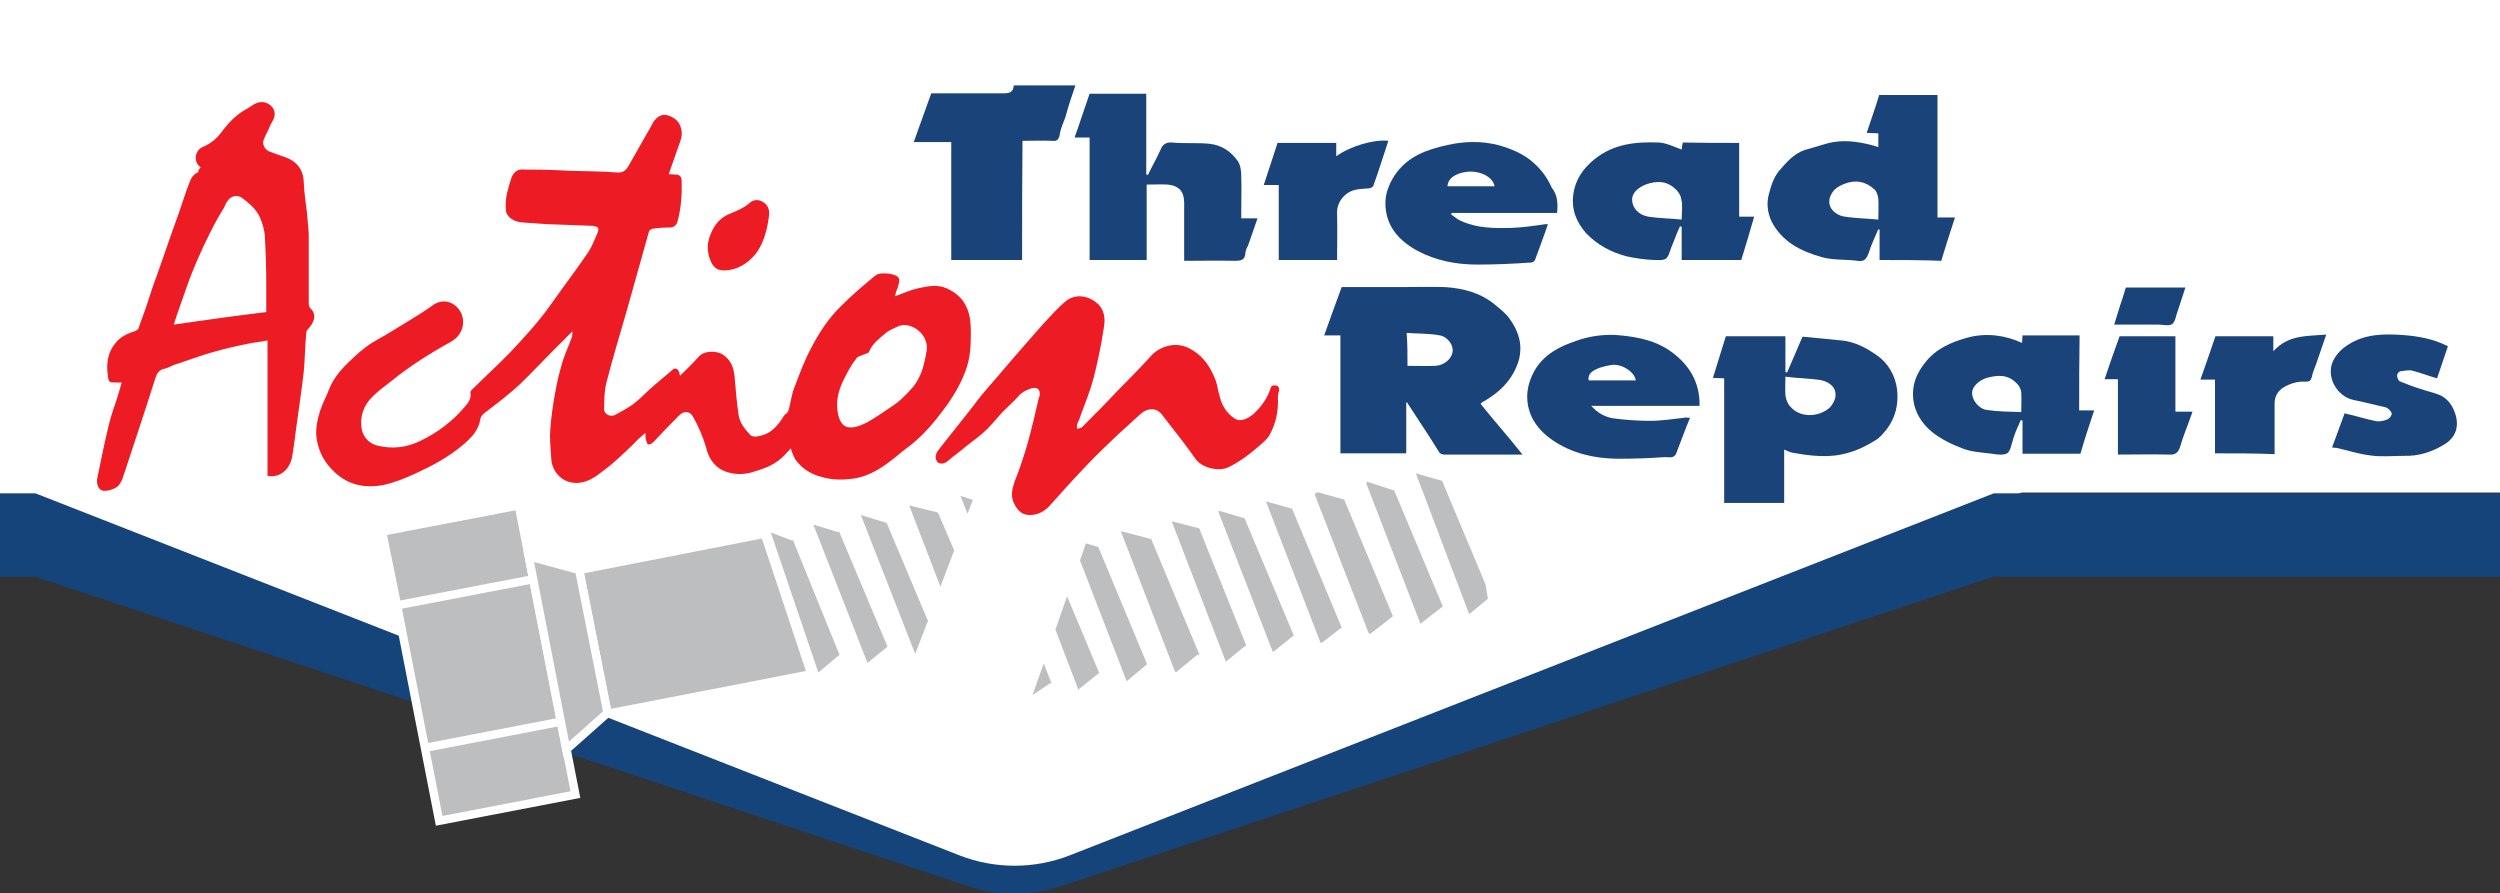 <?xml version="1.0" encoding="utf-8"?>
<!-- Generator: Adobe Illustrator 21.1.0, SVG Export Plug-In . SVG Version: 6.00 Build 0)  -->
<svg version="1.1" id="Layer_1" xmlns="http://www.w3.org/2000/svg" xmlns:xlink="http://www.w3.org/1999/xlink" x="0px" y="0px"
	 viewBox="0 0 600 214.4" style="enable-background:new 0 0 600 214.4;" xml:space="preserve">
<rect x="0" y="0" width="600" height="214.4" fill="#333333" stroke="none"/>
<style type="text/css">
	.st0{fill:#FFFFFF;}
	.st1{fill:#15447A;}
	.st2{fill:#1A437A;}
	.st3{fill:#ED1C24;}
	.st4{fill:#BCBEC0;stroke:#FFFFFF;stroke-width:2;stroke-miterlimit:10;}
	.st5{fill:none;stroke:#FFFFFF;stroke-width:2;stroke-miterlimit:10;}
	.st6{fill:#BCBEC0;}
</style>
<g>
	<path class="st0" d="M-10,0h620v118.2H485.2l-223.5,88.5c-12.4,4.9-25.7,4.8-38,0L-10,119V0z"/>
	<path class="st1" d="M478.5,118.4l-221.8,86.9c-8.5,3.3-17.9,3.3-26.4,0L8.5,118.4H-10v20H8.5l223.6,74.2c7.4,2.5,15.4,2.5,22.8,0
		l223.6-74.2H610v-20H478.5z"/>
	<g>
		<g>
			<path class="st2" d="M337.5,96.6c0,4.1,0,8.1,0,12.2c-5.3,0-10.5,0-15.8,0c0-9.4,0-18.8,0-28.3c-1.3,0-2.4,0-3.9,0
				c1.4-4,2.8-7.7,4.2-11.6c4.8,0,9.5,0,14.3,0c3.5,0,7.1-0.1,10.5,0c4.5,0.3,8.7,1.4,12.2,4.4c1.2,1,2.4,1.9,3.3,3.2
				c2.2,3,3.2,6.3,2.2,10c-1.4,4.6-4.5,7.6-8.5,9.9c-0.3,0.1-0.4,0.3-0.6,0.4V97c3.2,4,6.6,7.8,10,12.1c-3.6,0-6.9,0-10.3,0
				c-2.8,0-5.7,0-8.4,0c-0.8,0-1.2-0.3-1.5-0.9c-2.4-3.9-5-7.7-7.5-11.6C337.8,96.5,337.6,96.6,337.5,96.6z M337.8,87.8
				c2.3,0,4.5,0.1,6.7,0c2.1-0.1,3.9-1.7,4.1-3.3c0.3-1.5-1-3.6-3-4c-2.6-0.5-5.3-0.4-8-0.6C337.8,82.6,337.8,85.1,337.8,87.8z"/>
			<path class="st2" d="M428.2,107.9c0,4.5,0,8.6,0,12.8c-4.9,0-9.5,0-14.4,0c0-10,0-19.9,0-29.9c-0.9,0-1.8-0.1-2.7-0.1
				c1-3.3,2.1-6.7,3.1-10c4.6,0,9.4,0,14.3,0c0,3,0,5.8,0,8.6c0.1,0,0.3,0.1,0.4,0.1c1.2-2.8,2.4-5.5,3.7-8.6c3,0.3,6.2,0.6,9.3,0.9
				c3.3,0.3,6,1.8,8.6,3.6c2.7,1.9,4.4,4.9,4.8,8.2c0.4,3.5-0.4,6.7-2.4,9.4c-0.8,1-1.7,2.1-2.7,2.7c-3,1.9-6,3.2-9.6,3.7
				c-3.5,0.4-6.8,0-10.1-0.6C429.6,108.6,429,108.2,428.2,107.9z M428.5,90.4c0,1.8-0.1,3.1,0,4.4c0.1,1,0.5,2.1,1.2,2.8
				c2.2,2.6,6.4,2.6,9.1,0.5c0.8-0.6,1.5-1.8,1.7-2.8c0.3-2.3-1.3-3.6-3.6-4.1C434.3,90.8,431.4,90.8,428.5,90.4z"/>
			<path class="st2" d="M451.1,62.4c0-2.4,0-4.9,0-7.3c-0.1,0-0.3,0-0.3-0.1c-0.8,1.9-1.7,3.7-2.3,5.7c-0.5,1.3-1,2.2-2.7,1.9
				c-2.8-0.4-5.9-0.1-8.6-0.9c-5-1.4-9.6-3.7-12.1-8.7c-0.9-2.1-1.2-4.2-0.5-6.7c0.6-2.3,1.4-4.4,3-6c1.8-2.1,3.7-4,6.6-4.6
				c1.4-0.4,3-0.9,4.4-1.3c3.5-0.9,6.8-0.5,10.1,0.3c0.6,0.1,1.3,0.4,2.1,0.6c0-1.2,0-2.2,0-3.3c-0.9,0-1.8-0.1-2.8-0.1
				c1-3.1,2.1-6,3-9.1c4.6,0,9.3,0,14,0c0,9.8,0,19.5,0,29.4c1.4,0,2.6,0,4.2,0c-1.2,3.6-2.3,7.1-3.3,10.4
				C460.9,62.4,456,62.4,451.1,62.4z M450.8,52.7c0-2.1,0.1-3.6,0-5c-0.1-0.8-0.4-1.8-1-2.3c-2.1-1.9-4.5-2.3-7.1-1.3
				c-1,0.4-2.2,1-2.8,1.9c-1.9,2.6-0.5,5.1,2.3,5.9C444.9,52.4,447.8,52.4,450.8,52.7z"/>
			<path class="st2" d="M275.2,44.3c0,6.2,0,12.1,0,18.1c-4.6,0-9.1,0-13.7,0c0-9.8,0-19.5,0-29.4c-1.2,0-2.3,0-3.6,0
				c1.3-3.6,2.4-7.1,3.6-10.5c4.5,0,9,0,13.6,0c0,6.4,0,12.8,0,19.4c0.1,0,0.3,0,0.4,0.1c1-2.1,2.1-4,3-6c0.5-1.3,1.3-1.9,2.8-1.8
				c3,0.3,5.9,0,8.9,0.3c3,0.3,5.3,1.9,6.9,4.2c0.6,0.9,0.8,2.3,0.8,3.5c0.1,2.8,0,5.7,0,8.5c0,0.5,0,1,0,1.7c1.3,0,2.4,0,3.9,0
				c-0.8,2.3-1.5,4.4-2.3,6.6c-0.3,0.5-0.6,1.2-0.6,1.7c-0.1,1.7-1,1.9-2.6,1.9c-4-0.1-8,0-12.1,0c0-0.8,0-1.4,0-2.2
				c0-3.9,0-7.8,0-11.7c0-2.7-1.2-4.1-3.9-4.4C278.7,44.2,277,44.3,275.2,44.3z"/>
			<path class="st2" d="M417.4,34.3c0,5.9,0,11.8,0,17.7c1.2,0,2.2,0,3.6,0c-1,3.6-2.1,7.1-3.1,10.4c-4.8,0-9.5,0-14.3,0
				c0-2.7,0-5.3,0-8c-0.1,0-0.3,0-0.4-0.1c-0.8,1.7-1.4,3.5-2.1,5.1c-1,3-1,3.1-4.1,3c-2.3-0.1-4.5-0.4-6.7-0.9
				c-3.7-1-6.9-2.7-9.6-5.5c-2.4-2.7-3.6-5.7-3.1-9.4c0.5-3.6,2.4-6.2,5.1-8.4c4.6-3.7,9.9-4.2,15.4-4c1.8,0.1,3.6,1,5.5,1.7
				c0.1-0.6,0.1-1.2,0.3-1.7C408.3,34.3,412.8,34.3,417.4,34.3z M403.6,52.7c0-1.9,0.3-3.5-0.1-4.9c-0.1-1-0.9-2.1-1.7-2.7
				c-1.9-1.7-4.2-1.7-6.6-0.9c-2.2,0.8-3.5,2.2-3.5,3.7c0,1.9,1.5,3.7,3.9,4.1C398.2,52.4,400.7,52.4,403.6,52.7z"/>
			<path class="st2" d="M499,98.5c1.3,0,2.3,0,3.6,0c-1.2,3.6-2.3,6.9-3.3,10.4c-4.5,0-9.1,0-13.9,0c0-2.7,0-5.4,0-8
				c-0.1,0-0.3,0-0.4-0.1c-0.6,1.4-1.3,2.8-1.8,4.4c0,0.1-0.1,0.3-0.1,0.4c-0.4,1.2-0.6,2.7-1.4,3.2c-0.9,0.5-2.4,0.3-3.6,0.1
				c-2.3-0.3-4.8-0.4-6.9-1.2c-2.7-1-5.4-2.3-7.6-4.1c-3.1-2.6-4.9-6.2-4.4-10.4c0.3-2.3,1.3-4.2,2.7-6c2.6-3.5,6.4-5.1,10.4-6.2
				c4.5-1.2,9.1-0.5,13,1.3c0-0.5,0.1-1.2,0.1-1.8c4.5,0,9.1,0,13.7,0C499,86.6,499,92.4,499,98.5z M485.1,98.9c0-1.8,0.1-3.3,0-4.8
				c-0.1-0.8-0.6-1.7-1.2-2.2c-2.1-2.1-4.5-1.9-7.1-1.2c-1.9,0.6-3.5,2.1-3.5,3.6c0,1.8,1.7,3.9,3.6,4.1
				C479.6,98.8,482.3,98.8,485.1,98.9z"/>
			<path class="st2" d="M245.3,62.4c-5.7,0-11.2,0-17,0c0-9.4,0-18.8,0-28.3c-3.1,0-5.9,0-9,0c1.4-4,2.8-7.7,4.2-11.7
				c5.7,0,11.4,0,17.1,0c1.5,0,2.6-0.1,2.7-1.9c4.9,0,9.8,0,14.8,0c-0.9,2.6-1.7,5-2.4,7.6c-0.5,1.4-1.2,2.8-1.4,4.4
				c-0.3,1.2-0.8,1.4-1.8,1.3c-2.3-0.1-4.6,0-7.1,0C245.3,43.4,245.3,52.9,245.3,62.4z"/>
			<path class="st2" d="M373.7,51.1c-8.5,0-17,0-25.3,0c0,0.1-0.1,0.3-0.1,0.4c0.8,0.5,1.5,1.2,2.3,1.5c3.9,1.8,8,1.8,12.1,1.7
				c2.7-0.1,5.5-0.5,8.2-0.9c0.1,0,0.4,0,0.6,0c-1,3-2.1,5.8-3.1,8.6c-0.1,0.3-0.5,0.5-0.8,0.6c-4.4,0.3-8.6,0.5-13,0.5
				c-5,0-9.9-0.9-14.4-3.3c-4.4-2.4-7.5-5.8-7.7-11c-0.1-2.6,0.8-4.9,2.2-7.1c3.1-4.6,7.7-6.2,12.7-7.3c4-0.9,8.1-1,12.1,0
				c3.2,0.9,6.2,2.1,8.7,4.4c1.9,1.7,3.2,3.6,4.2,5.8C373.9,46.9,373.9,49,373.7,51.1z M358.7,44.7c-0.4-2.2-3.3-3.7-6.4-3.5
				c-2.8,0.3-4.8,1.5-4.9,3.5C351.1,44.7,354.9,44.7,358.7,44.7z"/>
			<path class="st2" d="M405.6,100.3c-1.2,2.8-2.2,5.7-3.3,8.5c-0.5,1.3-1.8,0.9-2.7,0.9c-3.9,0.3-7.7,0.4-11.6,0.4
				c-5.5-0.1-10.7-1.3-15.3-4.4c-3.1-2.1-5.3-4.8-6-8.5c-0.5-2.8,0.1-5.5,1.5-8.1c2.3-4.1,6.2-6,10.1-7.3c3.3-1.2,7.1-1.7,10.7-1.3
				c4.2,0.4,8.4,1.3,11.8,3.7c4.4,3.1,7.2,7.3,7.1,13.2c-8.6,0-17.1,0-26,0c1.5,1.7,3.3,2.7,5.3,3c3,0.4,5.9,0.6,8.9,0.6
				c2.8,0,5.8-0.5,8.6-0.8C405,100.2,405.4,100.3,405.6,100.3z M392.6,91.3c-0.3-2.1-3.5-4.1-5.9-3.7c-3,0.5-5.9,1.5-5.4,3.7
				C385.2,91.3,388.9,91.3,392.6,91.3z"/>
			<path class="st2" d="M559.7,107.4c1-2.8,2.1-5.8,3-8.2c2.7,0.6,5.1,1.4,7.7,1.9c0.8,0.1,1.8-0.1,2.7-0.5c0.5-0.3,1-1,0.9-1.4
				c-0.1-0.5-0.8-1.2-1.3-1.4c-2.6-0.6-5.3-1.3-7.8-1.8c-4-0.8-6.7-5.5-5-9.3c0.8-1.7,2.1-3,3.7-4c4.1-2.6,8.6-2.6,13.1-2.3
				c3.7,0.3,7.3,0.9,10.8,2.7c-0.9,2.7-1.8,5.3-2.6,7.7c-2.1-0.6-3.9-1.3-5.8-1.8c-0.9-0.3-1.9,0-3,0.1c-0.4,0.1-0.8,0.6-0.8,1
				c0,0.5,0.3,1.2,0.6,1.4c1.5,0.6,3.2,1.3,4.9,1.8c1.4,0.5,2.8,0.8,4.2,1.3c1.9,0.6,3.3,2.2,4,4c1.3,3.1,0.8,6.3-2.6,8.2
				c-2.8,1.7-6,2.7-9.4,2.6c-2.7,0-5.5,0.3-8.1-0.1c-2.7-0.3-5.4-1.2-8.1-1.8C560.4,107.5,560,107.4,559.7,107.4z"/>
			<path class="st2" d="M531.6,108.8c0-5.9,0-11.8,0-17.7c-1.2,0-2.2,0-3.5,0c1.3-3.6,2.4-6.9,3.6-10.4c4.6,0,9.1,0,13.9,0
				c0,1,0,2.2,0,3.6c3.6-4,8.1-3.6,12.7-4c-0.8,2.3-1.5,4.4-2.2,6.4c-0.4,1.3-1,2.4-1.3,3.9c-0.3,0.9-0.6,1-1.5,1
				c-1.9-0.1-3.6,0.4-5.3,1.4c-1.4,0.9-2.1,2.2-2.1,3.9c0,4,0,8,0,12.1C541.3,108.8,536.5,108.8,531.6,108.8z"/>
			<path class="st2" d="M320.7,34.3c0,1.2,0,2.2,0,3.2c3.3-2.4,9-4.1,12.5-3.7c-1.2,3.6-2.3,7.2-3.6,10.8c-0.1,0.3-0.6,0.5-1,0.6
				c-1.2,0.1-2.3,0.1-3.5,0.4c-2.4,0.6-4.4,3-4.2,5.8c0.1,3.6,0,7.3,0,11c-4.6,0-9.3,0-14,0c0-6,0-11.9,0-18c-1.2,0-2.3,0-3.6,0
				c1.2-3.5,2.2-6.8,3.3-10.1C311.3,34.3,315.8,34.3,320.7,34.3z"/>
			<path class="st2" d="M508.7,80.7c4.4,0,8.9,0,13.4,0c0,6,0,11.9,0,18.1c1.4,0,2.7,0,4.1,0c-1,3-2.2,5.7-3,8.5
				c-0.5,1.5-1.3,1.9-2.7,1.8c-4-0.1-8.1,0-12.2,0c0-6,0-12.1,0-18.1c-1.2,0-2.1,0-3.2,0C506.3,87.4,507.5,84,508.7,80.7z"/>
			<path class="st2" d="M507.4,77.9c0.5-1.7,1-3.1,1.4-4.5c0.5-1.4,0.9-2.8,1.4-4.4c4.8,0,9.4,0,14.3,0c-0.6,1.9-1.3,3.9-1.9,5.8
				c-0.4,1-0.5,2.4-1.3,3c-0.8,0.5-2.2,0.1-3.3,0.1C514.4,77.9,511,77.9,507.4,77.9z"/>
		</g>
		<g>
			<path class="st3" d="M154.9,103.9c-1.2,1-2.1,1.8-2.8,2.6c-2.3,2.2-4.6,4.5-7.2,6.4c-1.9,1.5-4,3.1-6.8,3c-3.5-0.1-5.7-3-5.8-5.9
				c-0.1-1.8-0.3-3.6-0.3-5.5c0.1-2.6,0.4-5.1,0.8-7.7c0.5-3,1-5.9,1.9-8.9c0.6-2.4,1.7-4.6,2.6-7.1c0.1-0.4,0-0.8,0.1-1.3
				c-1.7,1.7-3.1,3.1-4.6,4.6c-2.7,2.7-5.3,5.5-8.1,8.2c-2.6,2.4-5.5,4.6-8.4,6.8c-0.5,0.4-0.9,0.9-1,1.4c-0.4,2.7-2.1,4.5-4.1,6.2
				c-3.5,3-7.5,5.1-11.4,6.9c-2.6,1.2-5.1,2.2-7.8,2.8c-4.8,0.9-9-0.1-12.5-3.9c-2.1-2.2-3.3-4.9-3.6-8c-0.1-1.9,0.3-4,0.9-5.8
				c0.6-1.9,1.7-3.9,2.4-5.8c0.8-1.8,1.9-3.3,3.3-4.8c1.7-1.7,3.3-3.3,5.3-4.8c1.8-1.4,4-2.4,5.9-3.6c3.5-2.2,7.1-4.2,10.4-6.6
				c3-1.9,6,0.1,6.8,2.6c0.8,2.6-0.4,5.1-2.8,6.4c-4.9,2.7-9.8,5.8-14.1,9.3c-1.5,1.2-3.1,2.3-4.5,3.7c-2.2,2.1-3.2,4.8-2.7,7.8
				c0.4,2.1,1.8,3.6,4,4.1c3.5,0.8,6.9,0.4,10.1-1.2c4-1.9,7.6-4.6,10.5-8c0.9-1,1.8-2.1,1.5-3.6c0-0.1,0.1-0.5,0.3-0.6
				c3.1-3.1,6.3-6,9.3-9.1c3.3-3.5,6.6-7.1,9.4-11c3.1-4.4,6.3-8.6,9.3-13c0.9-1.4,1.5-3,2.2-4.6c0.5-1.3,0.1-1.5-1.2-1.7
				c-3.6-0.1-7.2-0.3-10.8-0.4c-1.9-0.1-4-0.3-5.9-0.4c-2.2-0.1-4.1-1.4-4.1-3.1c-0.1-1.3,0-2.7,0.3-4c0.3-1.2,0.6-2.3,1-3.5
				c0.6-1.7,1.7-2.3,3.3-2.1c0.3,0,0.5,0,0.8,0c3.3,0,6.7,0.1,10,0.3c3.7,0.1,7.6,0.1,11.3,0.4c1.4,0.1,2.1-0.5,2.7-1.5
				c1.8-3.2,3.6-6.3,5.4-9.5c0.3-0.5,0.5-1,0.8-1.4c1.5-1.9,3.1-1.7,4.8-0.6c1.8,1.2,2.2,3.6,1.5,5.4c-0.9,2.6-1.8,5.1-2.8,8
				c0.6,0,1.2,0.1,1.7,0.1c0.9,0,1.3,0.5,1.4,1.3c0.1,3.3-0.1,6.7-1,10c-0.3,0.9-0.9,1.4-1.9,1.4c-1.4,0-2.8,0.1-4.1,0.3
				c-0.3,0-0.6,0.4-0.8,0.5c-1.8,6.3-3.5,12.6-5.3,18.9c-1.7,5.9-3.5,11.8-5,17.7c-0.5,2.1-0.5,4.2-0.5,6.3c0,0.9,1.2,1.9,2.6,1.3
				c1.5-0.8,3.1-1.7,4.5-2.7c1.8-1.4,3.3-3.1,5-4.5c1.5-1.3,3.1-2.6,4.6-3.9c0.3-0.1,0.9,0,1,0.3c0.3,0.3,0.4,0.8,0.5,1.4
				c1.5-1.5,3.1-3,4.4-4.5c1.4-1.7,4.5-1.5,5.9-0.6c1.9,1.3,2.6,3.1,2.8,5.3c0.3,3.2,0.5,6.3,1,9.4c0.3,1.7,1.4,3.1,2.6,4.4
				c0.6,0.8,1.7,0.6,2.6,0.4c2.6-0.6,4.1-2.4,5.4-4.4c0.1-0.3,0.4-0.6,0.6-0.8c0.8-0.4,0.8-1.2,1-1.9c0.4-1.7,0.6-3.3,1.3-4.9
				c1.2-3.1,2.3-6.2,3.9-9.1c1.9-3.7,4.2-7.2,7.2-10.1c2.6-2.6,5.3-4.9,8.1-7.2c1-0.8,2.3-0.6,3.5-0.5c0,0,0,0,0.1,0
				c2.4,0.6,2.6,1,1.8,3.5c-0.3,0.6-0.5,1.4-0.6,1.9c1.8-0.6,3.6-1.5,5.5-1.9c2.3-0.5,4.6-1,6.9,0c2.2,1,3.9,2.4,4.9,4.8
				c0.8,1.9,0.9,3.9,0.9,5.8c0,3.1-0.1,6-1.2,9c-1.3,3.6-3.2,6.7-5.4,9.6c-2.3,3.1-4.8,6-7.8,8.4c-2.1,1.5-3.9,3.2-5.9,4.6
				c-2.4,1.7-5,3.1-8.1,3.5c-2.4,0.3-4.9,0.3-7.3-0.4c-2.4-0.6-4.5-1.8-6-3.7c-0.8-0.9-1.2-2.2-1.5-3.2c-0.6,0.6-1.3,1.5-2.2,2.3
				c-2.1,1.9-4.6,2.7-7.3,3.5c-1.9,0.5-3.9,0.5-5.8-0.1c-2.8-0.9-4.4-3.1-5-5.8c-0.8-2.7-1.9-5.3-3.3-7.7c-0.8-1.2-2.2-1.2-3.3,0
				c-2.1,2.1-4,4.1-6,6.2c-0.1,0.1-0.4,0.4-0.6,0.5c-0.3,0.1-0.5,0.3-0.8,0.1c-0.1,0-0.3-0.4-0.3-0.6
				C154.9,105.5,154.9,104.8,154.9,103.9z M216.9,78c-0.4,0.1-0.9,0.1-1.3,0.3c-1,0.5-2.2,0.9-3.1,1.7c-1.5,1.3-3.1,2.4-3.9,4.4
				c-0.1,0.3-0.5,0.4-0.8,0.5c-0.9,0.4-2.1,0.6-2.4,1.3c-1.2,1.5-2.1,3.3-3,5.1c-1.3,2.7-1.9,5.4-1.2,8.4c0.6,2.3,1.7,3.2,4,2.8
				c1.2-0.3,2.3-0.8,3.2-1.3c1.8-1,3.6-2.3,5.4-3.5c2.1-1.3,3.7-3,5.3-4.8c0.8-0.9,1.4-2.1,1.9-3.2c0.6-1.5,1-3.3,1.3-5
				C223.2,81.2,220.1,78,216.9,78z"/>
			<path class="st3" d="M48.2,40.2c-1.9-1.3-1.5-4.2,0.6-5c2.2-0.9,3.6-2.4,4.9-4.2c1.5-1.9,3.2-3.6,5.4-4.8
				c0.9-0.5,1.7-1.2,2.6-1.5c2.1-0.8,4.5,0.9,4.2,3c-0.1,0.8-0.5,1.4-0.9,2.1c-0.5,1.3-1.2,2.4-1.7,3.7c-0.4,0.9,0.1,2.3,1.2,2.8
				c1.3,0.5,2.6,1,3.9,1.4c2.6,0.9,4.4,2.8,4.5,6c0.1,2.6,0.5,5,0.8,7.6c0.1,1.8,0.4,3.6,0.4,5.4c0,5.4,0,10.7,0,16.1
				c0,0.4,0.1,0.9,0.4,1.2c1.8,1.7,0.6,3.7-0.5,4.9c-0.3,0.3-0.5,0.6-0.5,1c-0.3,3.1-0.3,6.2-0.6,9.3c-0.5,4.5-1.2,9-1.8,13.4
				c-0.3,2.3-0.6,4.8-1,7.1c-0.5,2.7-2.7,5.1-5.9,4.5c0-10.8,0-21.6,0-32.5c-1.3,0.3-2.6,0.4-3.7,0.6c-3.1,0.6-6.3,1.3-9.4,2.2
				c-3.2,0.9-6.3,2.1-9.4,3.1c-0.8,0.3-1.5,0.8-2.3,0.9c-1.2,0.3-1.7,1-2.1,2.2c-2.4,7.7-5,15.3-7.5,23c-0.5,1.5-1,3.2-2.8,3.7
				c-0.6,0.3-1.4,0.4-2.1,0.4c-1.3-0.1-1.9-1.7-1.5-3.3c0.8-3.7,1.5-7.5,2.4-11.2c0.5-2.4,1.3-4.8,2.1-7.1c0.4-1.4,0.9-2.8,1.3-4.4
				c-0.6,0-1,0-1.4,0c-1.5,0-1.7,0-1.9-1.5c-0.5-3.3,0-6.4,2.7-8.9c1-0.9,2.4-1.5,3.7-1.9c0.6-0.3,0.9-0.4,1-0.9
				c1.2-3.2,2.3-6.4,3.3-9.6c2.2-6,4.2-12.1,6.4-18.1c0.8-2.3,1.5-4.6,2.4-6.9c0.4-1.2,1-2.2,2.2-2.7C47.5,40.9,47.8,40.5,48.2,40.2
				z M63.9,74.9c0-2.3,0-4.5,0-6.7c0-3.6-0.1-7.1-0.3-10.7c0-1.9-0.5-3.7-1.3-5.5c-0.9-1.9-2.6-3.3-4.2-4.5c-1-0.8-2.6-0.5-3.3,0.5
				c-0.5,0.5-0.8,1.3-1,1.8c-1.2,1.9-2.3,3.9-3.3,5.9c-2.1,4.2-4.1,8.6-5.7,13.2c-1,3-2.1,5.8-3.1,9C49.2,76.8,56.5,75.8,63.9,74.9z
				"/>
			<path class="st3" d="M306.7,95.8c0.1,3-0.5,5.8-1.9,8.4c-0.6,1.2-1.8,2.1-2.8,3c-2.2,1.9-4.6,3.7-7.3,5c-2.3,1-6.3,0.1-7.8-2.1
				c-2.6-3.7-5.4-7.2-8.2-10.8c-1.3-1.5-3.3-1.4-4.9,0c-1.8,1.7-3.7,3.3-5.5,5c-2.7,2.6-5.3,5-7.8,7.7c-3,3.1-5.8,6.3-8.6,9.4
				c-1.3,1.4-3,2.3-5,2.2c-1.8-0.1-2.7-1.2-3.5-2.7c-0.9-1.8-0.5-3.5,0.1-5.3c1.2-3,2.2-6,3.1-9.1c1-3.5,1.8-7.1,2.6-10.5
				c0.1-0.3,0.1-0.6,0.3-0.9c0.3-1.7-0.6-2.4-2.3-1.8c-1,0.4-1.9,0.8-2.7,1.7c-1,1.2-2.3,2.3-3.5,3.5c-1.4,1.4-2.6,3-4,4.4
				c-1.5,1.5-3.3,2.8-5,4.1c-1.5,1.3-3.1,2.4-4.6,3.7c-1,0.8-2.3,0.8-2.7-0.3c-0.3-0.6-0.1-1.5,0.3-2.1c3-3.9,6-7.5,8.9-11.3
				c2.2-3,4.8-5.7,7.1-8.5c3.1-3.6,6.2-7.2,9.4-10.8c1.8-1.9,3.5-3.9,5.5-5.5s5-1.4,7.2,0.4c2.1,1.7,2.2,4,1.8,6.2
				c-0.6,4-1.4,7.8-2.4,11.8c-0.8,3-1.9,5.8-3,8.7c-0.3,0.9-0.6,1.7-1,2.6c-0.1,0.4,0,0.8,0,1c0.4-0.1,0.9-0.1,1.2-0.4
				c2.8-2.8,5.7-5.7,8.4-8.6c2.6-2.7,5.3-5.3,7.7-8c1-1.2,2.2-2.1,3.6-2.6c2.3-0.9,4.8-0.6,6.9,0.8c2.8,1.7,4.4,4.4,5.5,7.3
				c0.4,1.2,0.5,2.4,0.9,3.6c0.5,2.3,1.7,4.2,3.7,5.5c1.2,0.8,3,0.1,4.5-1.2c1.8-1.7,3.2-3.6,4-6c0.1-0.5,0.4-0.9,1.2-0.8
				c0.8,0.1,0.9,0.5,0.9,1.2C306.7,94.4,306.7,95.1,306.7,95.8z"/>
			<path class="st3" d="M173.7,64.9c-1.7,0-2.6-0.9-3.2-2.4c-0.9-2.2-0.8-4.2,0-6.2c0.9-2.3,2.4-4.2,4.9-5.1
				c1.5-0.6,3.1-1.3,4.4-2.4c0.8-0.8,1.9-1,3-0.5c1.3,0.6,1.9,1.8,1.8,3.2c-0.4,3.3-1.2,6.7-3.2,9.4
				C179.5,63.2,176.9,64.9,173.7,64.9z"/>
		</g>
		<g>
			<polygon class="st4" points="138.1,190.7 105.4,197 95.2,144.8 91.7,127.6 124.5,121.3 			"/>
			<polygon class="st4" points="196.3,161.5 145.8,171.3 139,136.8 185,127.8 			"/>
			<polygon class="st4" points="145.8,171.1 135.9,179.9 126.9,133.5 139,136.8 			"/>
			<line class="st5" x1="128" y1="139" x2="95.2" y2="145.3"/>
			<line class="st5" x1="134.6" y1="173.2" x2="101.9" y2="179.5"/>
			<g>
				<polygon class="st6" points="183,125.7 189.9,128.4 190.8,127.6 203.6,159.3 201.6,158.7 195.7,163.7 				"/>
				<path class="st0" d="M185,127.8l5,1.9l0.3-0.1l11.2,27.6h-0.1l-5,4.2L185,127.8 M180.9,123.5l1.8,5.3l11.2,33.7l1.2,3.6l3-2.4
					l4-3.3l4,1.2l-2.1-5l-11.2-27.6l-1.3-3.2l-1.8,1.4l-3.7-1.4L180.9,123.5L180.9,123.5z"/>
			</g>
			<g>
				<polygon class="st6" points="194,124.9 200.8,127.1 201.5,126.6 213.5,155.3 207.6,160.1 				"/>
				<path class="st0" d="M195.2,125.9l5.9,1.8l0.3-0.1l11.6,27.6l-4.8,3.9L195.2,125.9 M193,123.9l0.9,2.4l12.8,33.1l0.6,1.7
					l1.4-1.2l4.8-3.9l0.8-0.6l-0.4-0.9l-11.6-27.6l-0.6-1.5l-1,0.8l-5.3-1.7L193,123.9L193,123.9z"/>
			</g>
			<g>
				<polygon class="st6" points="219.1,157.4 205.6,122.6 213.3,125 223.3,149 220.1,157.6 				"/>
				<path class="st0" d="M206.6,123.6l6.2,1.9l9.9,23.5l-3,7.8h-0.1L206.6,123.6 M204.5,121.5l0.9,2.4l12.8,33.3l0.3,0.6l0.6,0.1
					h0.1l1.2,0.4l0.4-1.2l3-7.8l0.1-0.5l-0.3-0.5l-9.9-23.5l-0.3-0.5l-0.5-0.1l-6.2-1.9L204.5,121.5L204.5,121.5z"/>
			</g>
			<g>
				<g>
					<polygon class="st6" points="217.4,121.2 217.9,120.6 218.3,120.8 225,122.3 225.4,122.1 225.7,122.8 229.6,132.2 225.7,142.6 
											"/>
					<path class="st0" d="M218.2,121.3l6.9,1.7l0,0l3.9,9.1l-3.3,8.7L218.2,121.3L218.2,121.3 M217.9,120l-0.5,0.4l0,0l-0.8,0.6
						l0.4,0.9l7.6,19.5l1.2,3.1l1.2-3.1l3.3-8.7l0.1-0.5l-0.3-0.5l-3.9-9.1l-0.6-1.5l-0.9,0.6l-6.3-1.5L217.9,120L217.9,120z"/>
				</g>
				<g>
					<polygon class="st6" points="229.5,117.9 234.3,119.7 232.3,125.3 					"/>
					<path class="st0" d="M230.5,119l3,1l-1.3,3.3L230.5,119 M228.3,116.8l1,2.6l1.7,4.5l1.2,3.1l1.2-3.1l1.3-3.3l0.5-1.3l-1.3-0.4
						l-3-1L228.3,116.8L228.3,116.8z"/>
				</g>
			</g>
			<g>
				<polygon class="st6" points="250.5,157.4 253.6,165.1 252.2,164.6 246.6,168.4 				"/>
				<path class="st0" d="M250.5,159.2l1.9,4.9l-0.4-0.1l-4.2,2.8L250.5,159.2 M250.4,155.5l-1.2,3.2l-2.7,7.6l-1.3,3.7l3.2-2.2
					l3.7-2.6l2.4,0.8l-1-2.4l-1.9-4.9L250.4,155.5L250.4,155.5z"/>
			</g>
			<g>
				<polygon class="st6" points="252.6,151.3 256.1,141.3 264.5,161.8 258.5,166.8 				"/>
				<path class="st0" d="M256.1,143.1l7.7,18.4l-5,4l-5.5-14.4L256.1,143.1 M256.1,139.7l-1.2,3.2l-2.8,8.1l-0.1,0.4l0.1,0.4
					l5.5,14.4l0.6,1.7l1.4-1.2l5-4l0.8-0.6l-0.4-0.9l-7.7-18.4L256.1,139.7L256.1,139.7z"/>
			</g>
			<g>
				<polygon class="st6" points="258.5,134.4 260.2,129.6 264,130.8 276.1,159.6 270.2,164.5 				"/>
				<path class="st0" d="M260.6,130.4l3,0.9l11.7,28.1l-4.9,4.1l-11.2-29L260.6,130.4 M259.8,128.9l-0.4,1.2l-1.4,4l-0.1,0.4
					l0.1,0.4l11.2,29l0.6,1.7l1.4-1.2l4.9-4.1l0.8-0.6l-0.4-0.9l-11.7-28.1l-0.3-0.5l-0.6-0.1l-3-0.9L259.8,128.9L259.8,128.9z"/>
			</g>
			<g>
				<polygon class="st6" points="281.4,161.8 268.1,127.5 268.9,126.7 276.6,128.9 288.8,158.2 287.4,157.8 282.3,162 				"/>
				<path class="st0" d="M269.2,127.5l7.1,1.9l11.6,27.8l-0.5-0.1l-5.1,4.2l-0.3-0.1l-13-33.7H269.2 M268.8,126l-0.5,0.4l-0.3,0.3
					l-0.8,0.6l0.4,0.9l13,33.7l0.3,0.5l0.6,0.1l0.3,0.1l0.6,0.3l0.5-0.4l4.6-3.9l2.4,0.8l-1-2.6l-11.6-27.8l-0.3-0.5l-0.6-0.1
					l-7.1-1.9L268.8,126L268.8,126z"/>
			</g>
			<g>
				<polygon class="st6" points="280.2,124.2 287.5,126 288.1,125.7 288.4,126.6 300.1,155.7 299.1,155.5 294,159.7 				"/>
				<path class="st0" d="M281.2,125.1l6.6,1.7l0,0l11.3,28.1H299l-4.8,3.9L281.2,125.1 M279.1,123.3l0.9,2.3l13,33.5l0.6,1.7
					l1.4-1.2l4.2-3.5l2.1,0.5l-0.9-2.4l-11.3-28.1l-0.6-1.7l-0.9,0.8l-5.9-1.4L279.1,123.3L279.1,123.3z"/>
			</g>
			<g>
				<polygon class="st6" points="305,157 291.6,122.7 292.5,121.9 299.2,124 311.3,152.8 305.7,157.3 				"/>
				<path class="st0" d="M292.7,122.6l6,1.8l11.8,28.1l-5,4l0,0l-13.1-33.7L292.7,122.6 M292.4,121.2l-0.5,0.4l-0.3,0.3l-0.6,0.6
					l0.4,0.9l13.1,33.7l0.3,0.6l0.6,0.1l0.6,0.1l0.5-0.4l5-4l0.8-0.6l-0.4-0.9l-11.8-28.1l-0.3-0.5l-0.5-0.1l-6-1.8L292.4,121.2
					L292.4,121.2z"/>
			</g>
			<g>
				<polygon class="st6" points="316.4,154.7 303.2,120.3 304,119.6 310.7,121.5 322.7,150.7 317.3,154.9 				"/>
				<path class="st0" d="M304.1,120.4l6,1.7l11.9,28.5l-4.8,3.7l-0.3-0.1l-13-33.7V120.4 M303.9,119l-0.5,0.4l-0.1,0.1l-0.8,0.6
					l0.4,0.9l13,33.7l0.3,0.6l0.6,0.1l0.3,0.1l0.6,0.1l0.5-0.4l4.8-3.7l0.8-0.6l-0.4-0.9l-11.9-28.5L311,121l-0.6-0.1l-6-1.7
					L303.9,119L303.9,119z"/>
			</g>
			<g>
				<polygon class="st6" points="328,152.5 314.8,118.3 316.1,117.3 323.1,119.4 335.1,148 329,152.9 				"/>
				<path class="st0" d="M316.2,118.1l6.4,1.8l11.7,28l-5.4,4.2l-0.4-0.1l-13-33.4L316.2,118.1 M315.9,116.5l-0.5,0.4l-0.6,0.5
					l-0.6,0.6l0.4,0.9l13,33.4l0.3,0.6l0.6,0.1l0.4,0.1l0.6,0.3l0.5-0.4l5.4-4.2l0.8-0.6l-0.4-0.9l-11.9-28l-0.3-0.5l-0.6-0.1
					l-6.4-1.8L315.9,116.5L315.9,116.5z"/>
			</g>
			<g>
				<polygon class="st6" points="327.1,115.8 328,115 334.4,117 334.8,116.7 335.2,117.4 347.3,146.5 346.3,146.2 340.6,150.7 				
					"/>
				<path class="st0" d="M328.1,115.6l6.4,2.1h0.1l11.7,27.9h-0.1l-5.3,4.1L327.9,116L328.1,115.6 M327.9,114.2l-0.5,0.4l-0.3,0.3
					l-0.8,0.6l0.4,0.9l13.1,33.7l0.6,1.7l1.4-1l4.8-3.7l2.1,0.6l-1-2.6L336,117.2l-0.6-1.5l-0.9,0.6l-5.8-1.8L327.9,114.2
					L327.9,114.2z"/>
			</g>
			<g>
				<polygon class="st6" points="339.1,113.4 339.7,112.9 340.1,112.9 346.6,114.9 357.2,140 357.9,143.9 352.5,148.4 				"/>
				<path class="st0" d="M339.8,113.6l6.3,1.8l10.4,24.8l0.6,3.5l-4.5,3.7L339.8,113.6L339.8,113.6 M339.6,112.2l-0.5,0.4l-0.1,0.1
					l-0.8,0.6l0.4,0.9l13.1,33.7l0.6,1.7l1.4-1.2l4.5-3.7l0.6-0.5l-0.1-0.8l-0.6-3.5v-0.1v-0.1l-10.4-24.8l-0.3-0.5l-0.6-0.1
					l-6.3-1.8L339.6,112.2L339.6,112.2z"/>
			</g>
		</g>
	</g>
</g>
</svg>
